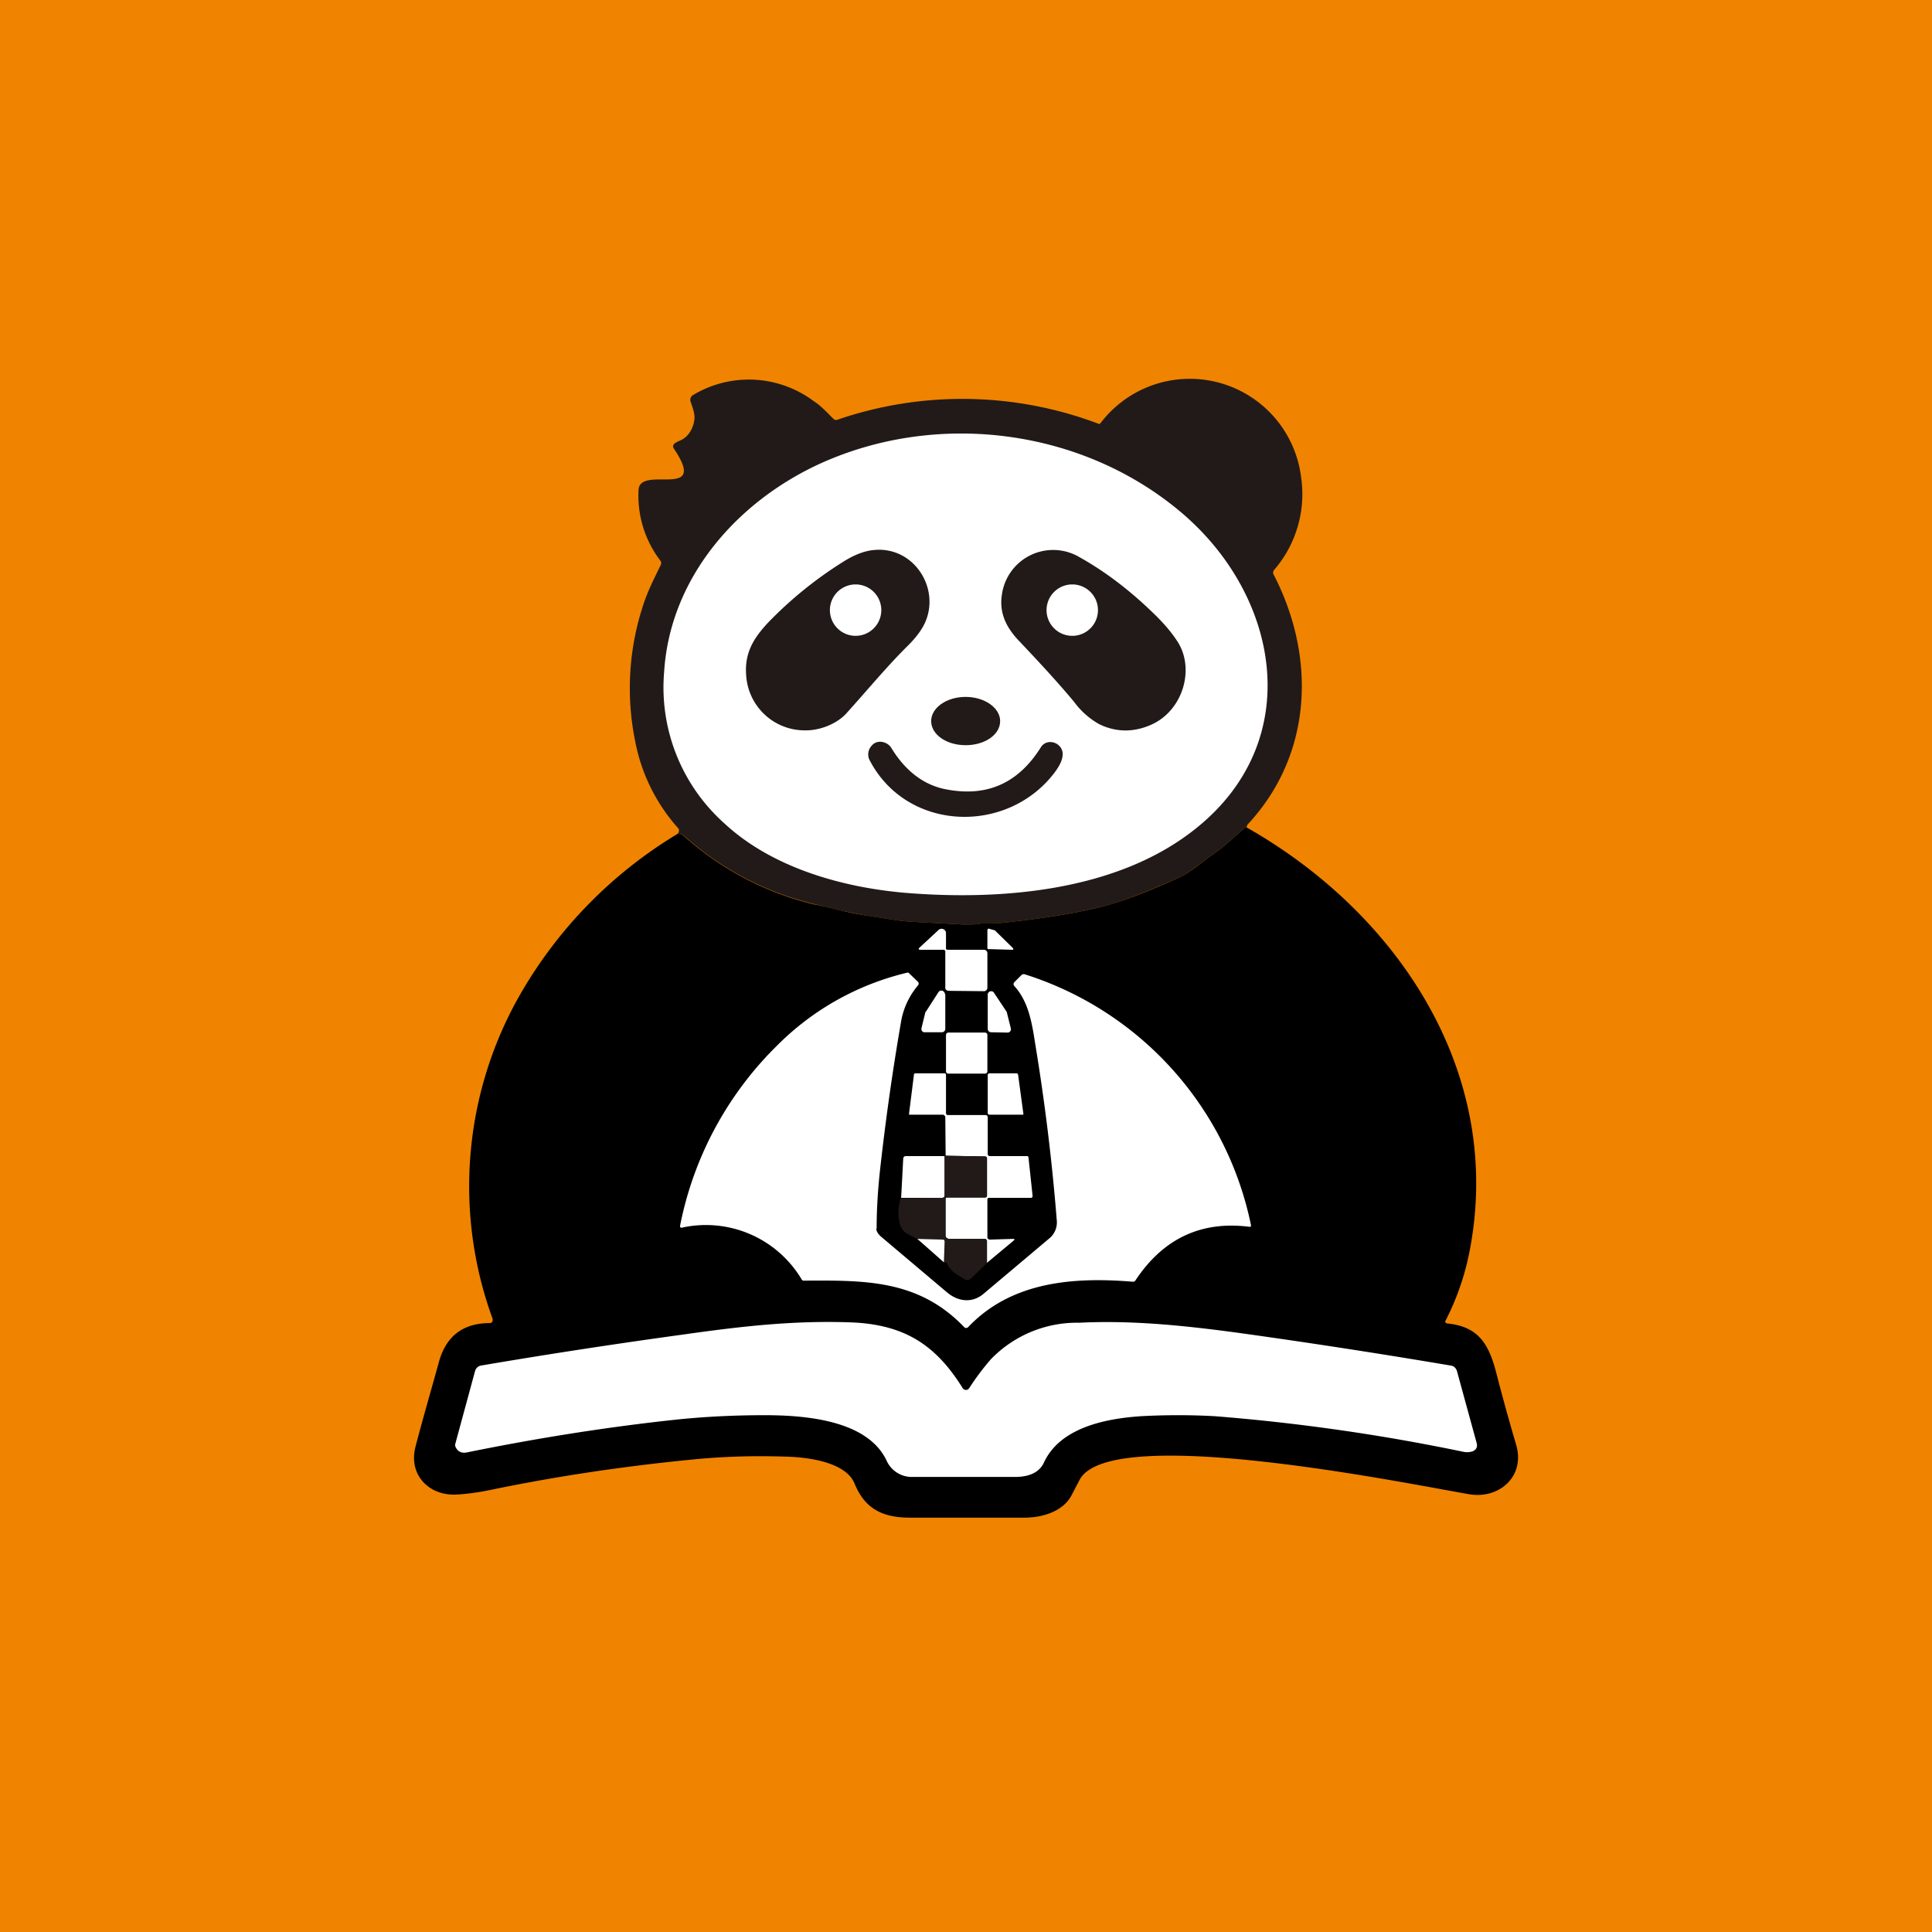 <svg width="56" height="56" viewBox="0 0 56 56" xmlns="http://www.w3.org/2000/svg"><path fill="#F08400" d="M0 0h56v56H0z"/><path d="m36.11 23.97-.52.46c-.19.16-.37.3-.55.42-.3.2-.51.42-.85.58-.81.36-1.46.62-1.96.77-.8.23-1.86.41-3.19.55-.21.02-.4 0-.6.02-.16.03-.32.04-.48.03l-1.5-.08c-.4-.02-.8-.1-1.2-.16-.28-.04-.56-.1-.84-.16l-.84-.2a8.66 8.66 0 0 1-3.78-2c-.03-.02-.08-.03-.16-.03a.14.14 0 0 0 .04-.09c0-.02 0-.05-.02-.07a5.25 5.25 0 0 1-1.25-2.53 7.68 7.68 0 0 1 .22-3.9c.13-.42.33-.81.52-1.2a.12.12 0 0 0-.01-.13 3.1 3.1 0 0 1-.63-2.07c.08-.7 2.04.33 1.02-1.18a.1.1 0 0 1 0-.12.1.1 0 0 1 .03-.03.8.8 0 0 1 .15-.08c.25-.1.4-.38.42-.64.01-.16-.06-.33-.11-.48a.16.16 0 0 1 .07-.2 3.14 3.14 0 0 1 3.5.18c.22.14.4.35.58.52a.09.09 0 0 0 .09.02 11.17 11.17 0 0 1 7.6.12.1.1 0 0 0 .05-.04 3.25 3.25 0 0 1 5.8 1.56 3.36 3.36 0 0 1-.77 2.7.12.12 0 0 0-.02.15c1.23 2.38 1.13 5.2-.74 7.22a.14.14 0 0 0-.04.07c0 .02-.01.03-.03.02Z" fill="#221A18"/><path d="M34.68 24c-2.25 1.82-5.6 2.11-8.43 1.88-1.88-.16-3.9-.75-5.26-2.02a5.28 5.28 0 0 1-1.74-4.38c.17-2.74 2.12-4.95 4.54-6.05 3.41-1.54 7.61-1 10.48 1.45 2.83 2.42 3.57 6.58.41 9.12Z" fill="#fff"/><path d="M26.27 18.76c-.6.6-1.16 1.28-1.74 1.92-.27.3-.77.5-1.2.49a1.7 1.7 0 0 1-1.7-1.57c-.06-.67.21-1.1.64-1.56a11.5 11.5 0 0 1 2.16-1.75c.33-.21.64-.33.93-.35 1.13-.09 1.89 1.1 1.46 2.09-.09.21-.27.46-.55.73Zm4.86 1.58c-.5-.6-1.06-1.2-1.6-1.77-.37-.39-.57-.81-.49-1.33a1.5 1.5 0 0 1 2.25-1.09c.77.43 1.51 1 2.22 1.7.24.24.43.46.59.7.56.8.2 2.05-.74 2.46-.5.22-1.01.22-1.5-.02a2.3 2.3 0 0 1-.73-.65Z" fill="#221A18"/><path d="M24.8 18.43a.74.74 0 1 0 0-1.49.74.74 0 0 0 0 1.49Zm6.28 0a.74.74 0 1 0 0-1.49.74.74 0 0 0 0 1.49Z" fill="#fff"/><path d="M27.99 21.6c.55 0 1-.3 1-.7 0-.38-.45-.7-1-.7-.56 0-1 .32-1 .7 0 .39.44.7 1 .7Z" fill="#221A18"/><path d="M25.83 21.67c.4.66.91 1.05 1.5 1.19 1.23.27 2.17-.13 2.84-1.2.19-.3.67-.12.63.24-.01.14-.09.3-.23.49-1.37 1.81-4.26 1.72-5.35-.33a.37.37 0 0 1 .05-.45c.16-.19.45-.11.56.06Z" fill="#221A18"/><path d="M36.11 23.97c4.34 2.45 7.45 7.02 6.51 12.17a7.57 7.57 0 0 1-.73 2.16.06.06 0 0 0 .05.06c.93.09 1.22.61 1.44 1.47.18.7.37 1.38.57 2.06.26.92-.51 1.57-1.37 1.42-1.76-.3-10.36-2.07-11.28-.43l-.23.44c-.24.49-.86.67-1.37.67h-3.32c-.79 0-1.31-.25-1.61-.99-.27-.65-1.44-.77-2.03-.78-.93-.03-1.84 0-2.72.09-2.04.2-4 .5-5.87.89-.3.06-.6.1-.9.12-.82.05-1.43-.58-1.2-1.41.2-.77.44-1.59.68-2.46.21-.73.7-1.1 1.47-1.1a.08.08 0 0 0 .08-.08v-.04a11.2 11.2 0 0 1 .66-9.16 12.96 12.96 0 0 1 4.7-4.9c.08 0 .13.01.16.04a8.66 8.66 0 0 0 3.78 2c.27.05.55.12.84.19.28.07.56.12.85.16.4.06.79.14 1.2.16l1.49.08c.16 0 .32 0 .47-.03.21-.03.4 0 .61-.02 1.33-.14 2.4-.32 3.19-.55.5-.15 1.15-.4 1.96-.77.34-.16.56-.38.85-.58.18-.12.36-.26.55-.42l.52-.46Z"/><path d="M27.33 27.53h-.64c-.07 0-.08-.02-.03-.07l.54-.5a.13.13 0 0 1 .14-.03.13.13 0 0 1 .08.12v.46l.04.02h1.06a.1.1 0 0 1 .1.1v1a.1.1 0 0 1-.1.1l-1-.01c-.09 0-.13-.04-.12-.12v-1.03a.07.07 0 0 0-.04-.04h-.03Zm1.29-.05v-.53l.01-.01.01-.02a.03.03 0 0 1 .03 0l.14.04h.02l.53.52.01.02a.03.03 0 0 1-.01.03h-.02l-.68-.02a.03.03 0 0 1-.04-.03Z" fill="#fff"/><path d="M25.4 35.61c0 .08.05.15.12.22l1.93 1.63c.32.27.73.32 1.06.04l1.9-1.6a.6.6 0 0 0 .22-.54 60.91 60.91 0 0 0-.62-5.08c-.1-.65-.2-1.25-.61-1.7a.08.08 0 0 1 0-.11l.2-.2a.1.1 0 0 1 .1-.03 9.66 9.66 0 0 1 6.56 7.27c0 .04 0 .05-.04.05-1.4-.18-2.5.34-3.3 1.54a.09.09 0 0 1-.1.05c-1.72-.14-3.51 0-4.76 1.32a.08.08 0 0 1-.11 0c-1.32-1.38-2.87-1.36-4.64-1.35a.07.07 0 0 1-.07-.03 3.23 3.23 0 0 0-3.5-1.5l-.01-.01a.05.05 0 0 1-.02-.04 10.04 10.04 0 0 1 2.8-5.22 7.9 7.9 0 0 1 3.8-2.13c.02 0 .03.01.05.03l.25.24a.08.08 0 0 1 0 .1 2.2 2.2 0 0 0-.5 1.1c-.24 1.39-.44 2.8-.6 4.24-.07.63-.1 1.2-.1 1.71Z" fill="#fff"/><path d="M27.4 28.82v1a.1.1 0 0 1-.1.1h-.48a.1.1 0 0 1-.09-.03.1.1 0 0 1-.02-.09l.11-.45s0-.02.02-.03l.36-.56a.1.1 0 0 1 .17 0 .1.1 0 0 1 .02.06Zm1.78.51.12.48a.1.1 0 0 1-.05.11.1.1 0 0 1-.04.01l-.5-.01a.1.1 0 0 1-.08-.1v-1a.1.1 0 0 1 .17-.06l.36.54.02.03Zm-.63.6h-1.06a.07.07 0 0 0-.07.07v1.05c0 .04.03.07.07.07h1.06c.04 0 .07-.03.07-.07V30a.07.07 0 0 0-.07-.07Zm.05 6.68v-.63a.07.07 0 0 0-.04-.07H27.5l-.06-.03a.1.1 0 0 1-.03-.07v-1.06c0-.03.02-.04.04-.04h1.1c.04 0 .06-.02.06-.06v-1.08a.06.06 0 0 0-.05-.05l-1.15-.02-.01-1.1a.08.08 0 0 0-.08-.09h-.97v-.04l.14-1.11c0-.04.02-.05.06-.05h.83c.03 0 .04.02.04.05v1.12l.01.02.03.02h1.1c.04 0 .07.02.07.07v1.05a.06.06 0 0 0 .06.07h1.08a.04.04 0 0 1 .04.03l.12 1.12a.05.05 0 0 1-.05.06h-1.2c-.04 0-.06.01-.06.05v1.11a.08.08 0 0 0 .08.05l.66-.02c.05 0 .06.02.02.05l-.78.65Zm.03-4.34v-1.11a.05.05 0 0 1 .05-.05h.78a.05.05 0 0 1 .05.04l.15 1.11a.04.04 0 0 1 0 .04.04.04 0 0 1-.04.01h-.94a.05.05 0 0 1-.05-.04Z" fill="#fff"/><path d="M27.38 33.51v1.14a.07.07 0 0 1-.06.07h-1.2l.06-1.13c0-.05.03-.08.08-.08h1.12Z" fill="#fff"/><path d="m27.4 33.5 1.15.02.04.01.01.04v1.08c0 .04-.02.06-.05.06h-1.11c-.02 0-.04.01-.04.04v1.06a.09.09 0 0 0 .09.1h1.05a.07.07 0 0 1 .05.02.07.07 0 0 1 .02.05v.63l-.46.44a.15.15 0 0 1-.19.03c-.18-.11-.42-.23-.5-.44a.08.08 0 0 0-.05-.05h-.05l.02-.6c0-.04-.02-.06-.05-.06l-.74-.02-.3-.15a.46.46 0 0 1-.2-.26c-.07-.25-.07-.5.02-.77l1.2-.01a.07.07 0 0 0 .07-.07v-1.14h.02Z" fill="#221A18"/><path d="m27.36 36.59-.77-.68.73.02c.04 0 .06.02.06.06l-.02.6Zm.6 3.69c.06.02.1 0 .13-.04.2-.31.42-.6.63-.84a3.47 3.47 0 0 1 2.57-1.06c1.59-.08 3.21.1 4.8.32 2 .28 4 .59 5.95.92.1.01.16.07.19.16l.57 2.08c.07.25-.2.3-.39.26a57.58 57.58 0 0 0-7.19-1.03c-.7-.04-1.43-.04-2.16 0-1.02.07-2.33.33-2.8 1.34-.15.33-.5.42-.84.42h-2.97a.8.8 0 0 1-.75-.47c-.55-1.17-2.33-1.32-3.54-1.32-.85 0-1.68.04-2.48.12-1.99.21-4.04.53-6.15.96-.16.03-.27-.03-.33-.17a.14.14 0 0 1 0-.09l.57-2.1a.22.22 0 0 1 .18-.16c2-.34 3.97-.64 5.87-.9 1.69-.24 3.21-.41 4.85-.35 1.52.06 2.44.63 3.23 1.9a.1.1 0 0 0 .06.05Z" fill="#fff"/></svg>
